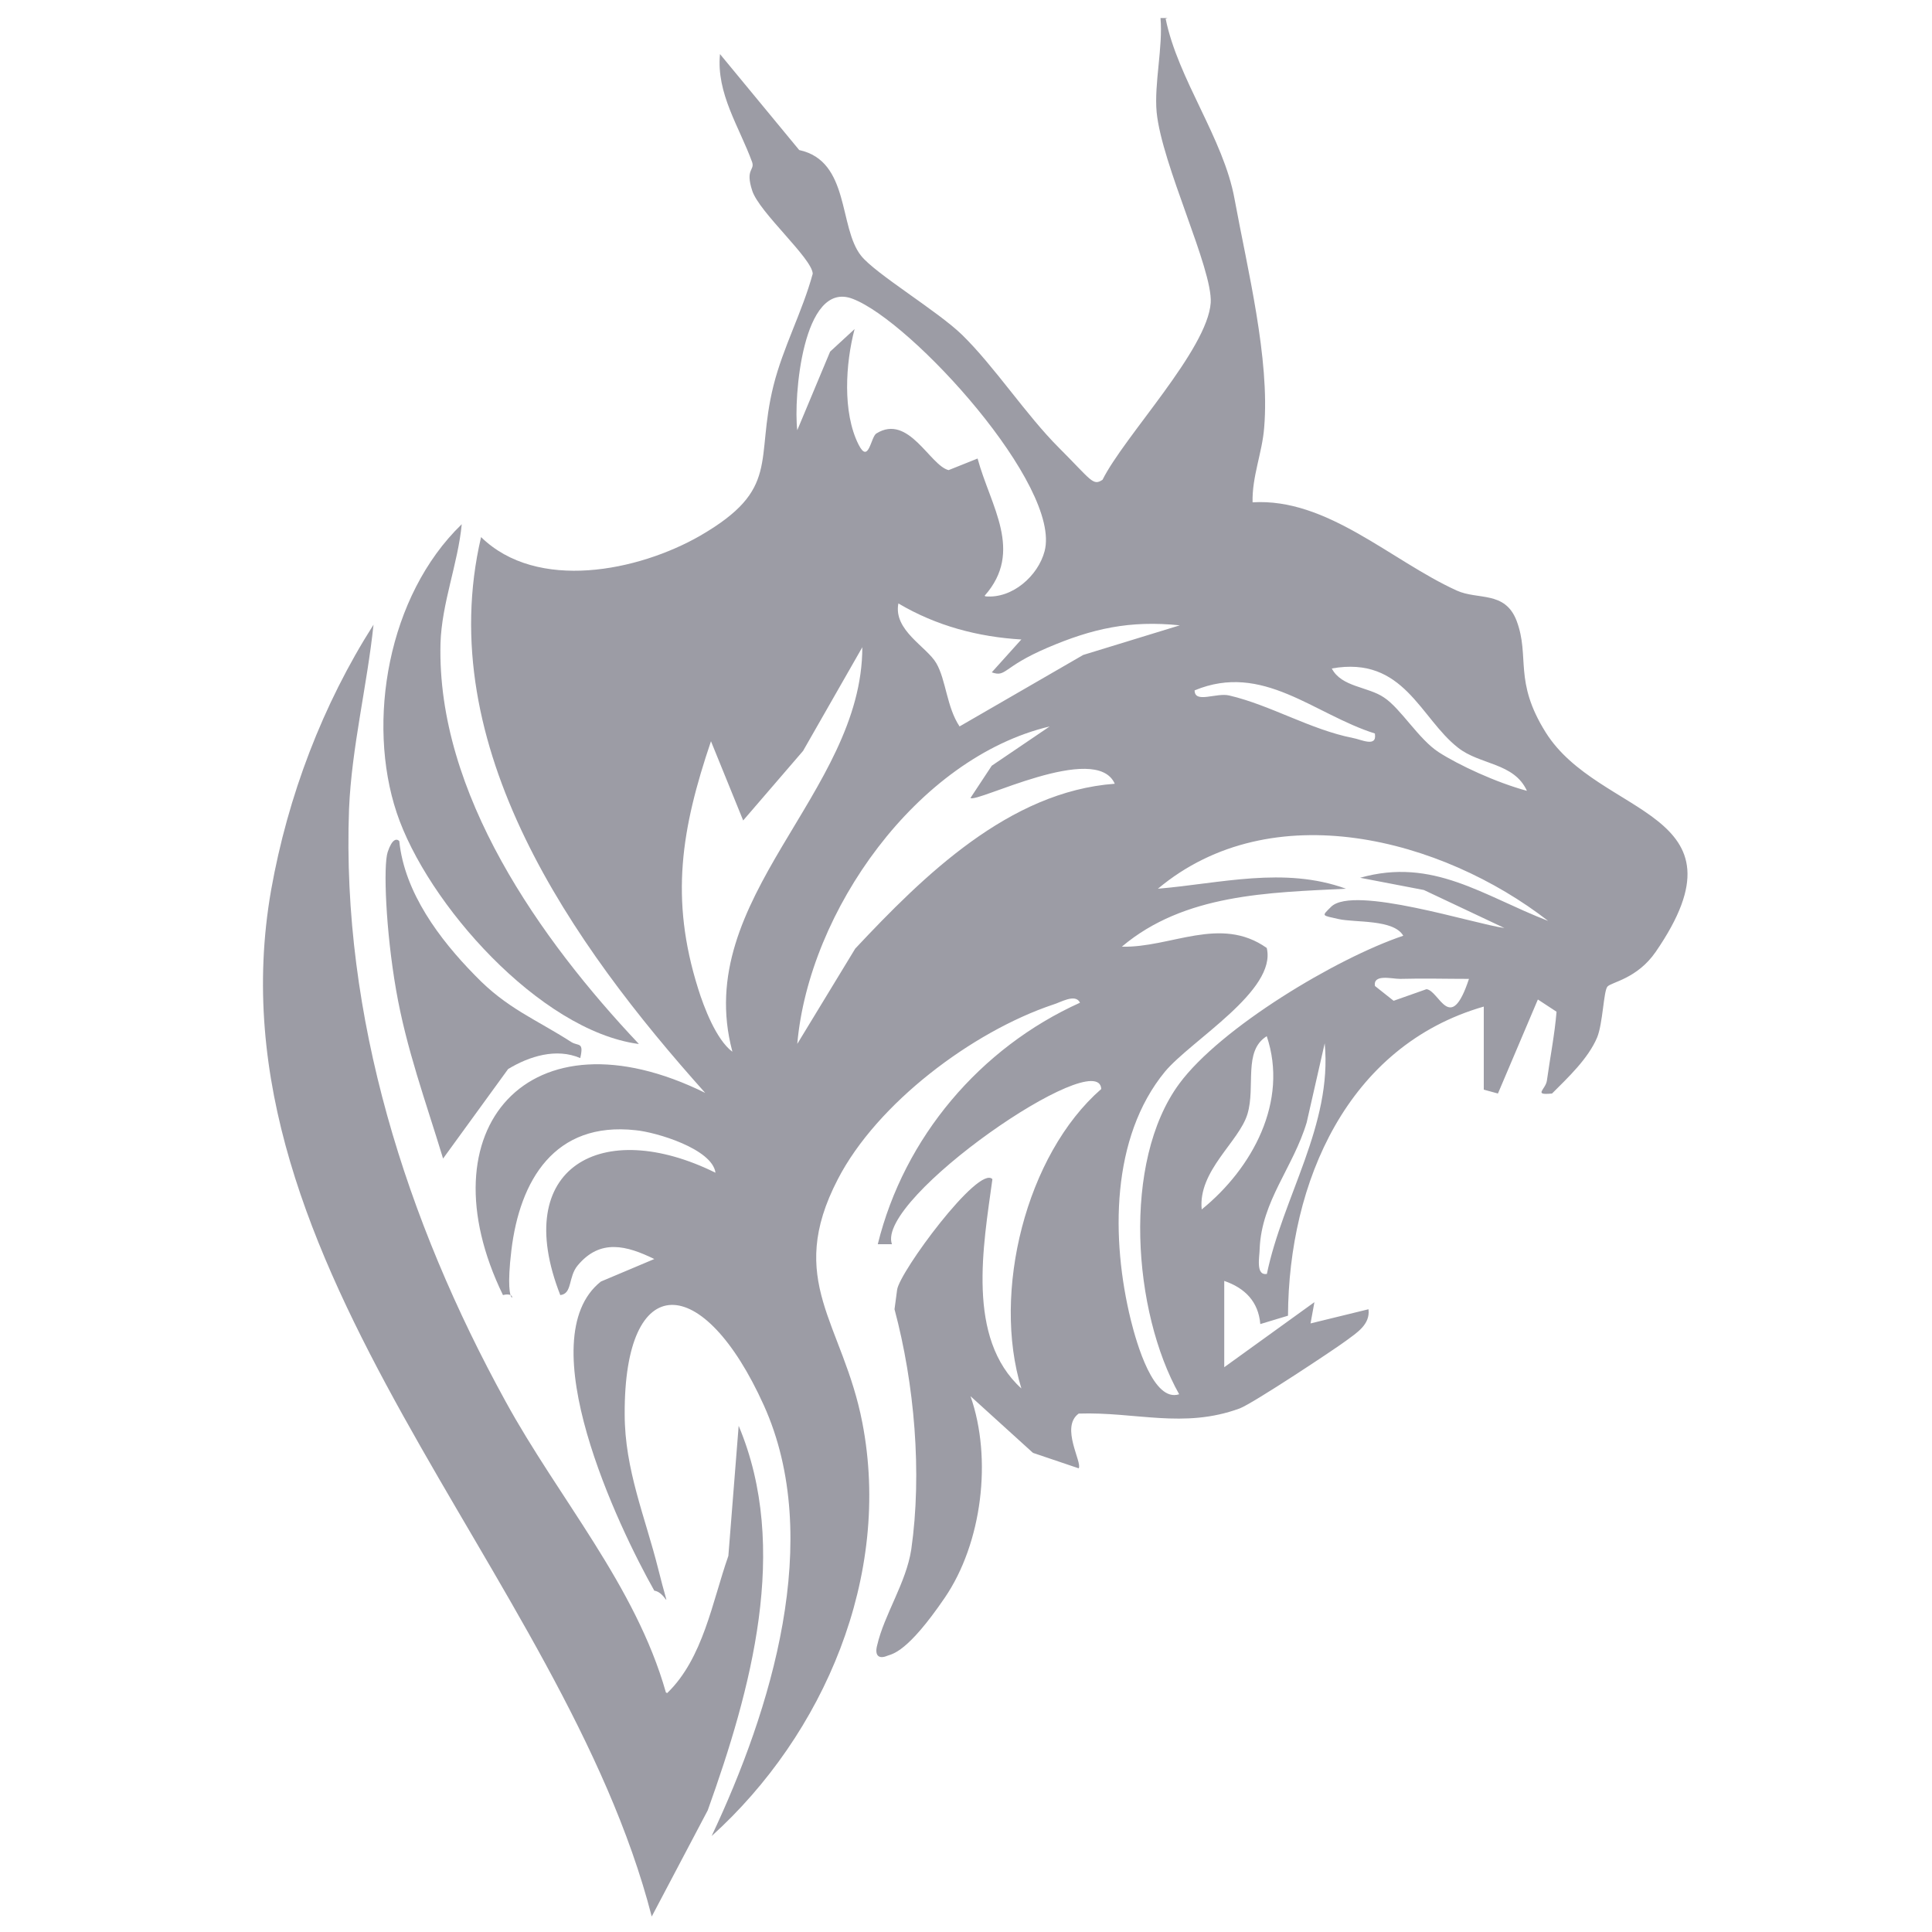<?xml version="1.0" encoding="UTF-8"?>
<svg id="Layer_1" xmlns="http://www.w3.org/2000/svg" version="1.1" viewBox="0 0 300 300">
  <!-- Generator: Adobe Illustrator 29.2.1, SVG Export Plug-In . SVG Version: 2.1.0 Build 116)  -->
  <defs>
    <style>
      .st0 {
        fill: #9c9ca5;
      }
    </style>
  </defs>
  <path class="st0" d="M181,2.9c1.9,9.4,9,18.6,10.7,28,2,10.9,5.5,24.8,4.6,35.5-.3,3.9-1.9,7.6-1.8,11.6,11.6-.7,21.4,9,31.7,13.7,3.3,1.5,7.5,0,9.3,4.7,2.1,5.6-.5,9.3,4.5,17.3,8.3,13.3,32.3,12,17.1,34.1-2.9,4.2-6.9,4.7-7.5,5.4s-.7,5.7-1.6,7.9c-1.4,3.3-4.5,6.2-7,8.7-3,.3-1-.6-.8-2,.5-3.6,1.2-7.1,1.5-10.7l-2.9-1.9-6.2,14.6-2.2-.6v-12.9c-21.2,6.1-30.3,27.3-30.4,48l-4.3,1.3c-.3-3.5-2.4-5.6-5.6-6.7v13.4s14-10.1,14-10.1l-.6,3.3,9-2.2c.3,2.4-1.9,3.7-3.5,4.9s-14.4,9.7-16.5,10.5c-8.7,3.2-16.2.5-25,.8-2.9,2.1.6,7.6,0,8.5l-7.1-2.4-9.7-8.8c3.4,9.7,1.8,22.8-4,31.3s-8.1,8.7-8.9,9c-1.4.6-2-.1-1.6-1.6,1.1-4.8,4.5-9.7,5.3-14.9,1.7-11.9.5-25.7-2.6-37.3l.4-3c.3-2.7,12.7-19.5,14.8-17.2-1.4,10.3-4.1,24.7,4.5,32.5-4.6-14.9.7-36.3,12.4-46.5-.3-6.9-35.1,17-32.5,24.1h-2.2c4.1-16.6,15.9-30.5,31.4-37.5-.7-1.5-3.1,0-4.2.3-12.5,4.2-27.3,15.3-33.4,27.1-8.2,15.8.8,22.3,3.8,37.8,4.6,23.7-5.9,48.4-23.4,64.2,9.2-19.5,17.5-46.1,8.1-66.9s-21.7-21.2-21.6,1.4c0,8.6,3.2,16,5.2,24s1.5,3.7-.6,3.4c-5.6-9.9-19.5-39.1-8.3-48l8.3-3.5c-4.3-2.1-8.4-3.2-11.9,1-1.5,1.8-.8,4.4-2.7,4.6-7.8-19.9,6.5-27.7,24.1-19-.5-3.7-9.2-6.3-12.4-6.6-12.6-1.4-18,7.8-19.3,18.7s1.8,6.1-1.3,6.9c-12.5-25.7,4-44.9,31.4-31.4-20.6-23-42.4-53.8-34.8-86.3,8.7,8.5,24.4,5.3,34-.2,12.6-7.3,8.5-11.6,11.4-23.3,1.5-6,4.5-11.5,6.1-17.4-.1-2.4-8.3-9.5-9.4-12.9s.4-3.1,0-4.4c-2-5.5-5.6-10.7-5-16.8l12.3,14.9c7.9,1.7,6.1,12,9.6,16.4,2.2,2.8,11.9,8.6,15.7,12.3,5.1,5,9.9,12.4,15,17.5s5.3,6,6.8,5c3.4-6.8,16.3-20.2,16.8-27.5.3-5.3-7.6-21.4-8.4-29.6-.4-4.4,1-10.1.6-14.6h1.1ZM153,92.6c4.2.4,8.2-3.2,9.2-7,2.7-10.1-20.6-35.7-29.8-39.2-7.8-3-9.2,15.5-8.6,20.4l5.1-12.2,3.8-3.5c-1.4,5.3-1.9,12.9.6,17.9,1.6,3.2,1.9-1.2,2.8-1.7,5-3.1,8.3,5,11.2,5.7l4.5-1.8c2,7.4,7.2,14.4,1.1,21.3ZM158.6,99.3c-6.7-.4-13.2-2.1-19.1-5.6-.8,4.2,4.4,6.7,5.9,9.3s1.6,6.8,3.6,9.8l19.2-11.1,15-4.6c-7.8-.8-13.6.5-20.6,3.5s-6.3,4.6-8.6,3.8l4.5-5ZM113.7,163.2c-6.3-23.8,20.2-40,20.2-62.7l-9.2,16.1-9.3,10.8-5-12.3c-4.6,13.6-6.4,24.4-2,38.4.9,2.9,2.8,7.9,5.3,9.8ZM237.1,122.8c-2-4.4-7.3-4-10.7-6.7-5.9-4.6-8.4-14.3-19.6-12.3,1.5,2.9,5.6,2.8,8.1,4.5,2.6,1.7,5.4,6.5,8.5,8.5s8.9,4.7,13.7,6ZM213.5,113.9c-9.5-3-17.4-11.1-28-6.7,0,2.1,3.4.3,5.4.8,6.4,1.5,12.6,5.3,19.2,6.6,1.2.2,3.7,1.5,3.4-.6ZM163,112.8c-20.6,4.9-37.4,28.7-39.2,49.3l9-14.8c10.6-11.3,23.9-24.4,40.3-25.6-2.9-6.6-21.6,3.1-22.4,2.2l3.3-5,9-6.1ZM240.4,143c-16.5-12.8-42.9-19.8-60.6-5,9.6-.8,19.6-3.5,29.2,0-12,.6-25.1.8-34.8,9,7.6.2,15.3-4.9,22.5.2,1.6,6.6-11.7,14.3-15.8,19.2-8.4,10.2-8.4,26-5.3,38.6.9,3.6,3.5,12.8,7.5,11.5-7.2-12.8-8.9-36.1,0-48.2,6.4-8.7,24.4-19.5,34.8-23-1.5-2.6-7.5-2-10.1-2.6s-2.6-.4-1.1-1.9c3.5-3.4,22.3,2.7,26.9,3.3l-12.5-5.9-9.9-1.9c11.3-3.2,19.1,2.8,29.2,6.7ZM228.1,152c-3.5,0-7.1-.1-10.7,0-1.3,0-4.2-.8-3.9,1.1l2.9,2.3,5.1-1.8c2,.2,3.7,7.2,6.6-1.6ZM186.6,187.8c7.9-6.4,13.5-16.8,10.1-26.9-3.7,2.3-1.7,7.8-3,12.1s-7.7,8.8-7.1,14.8ZM196.7,197.9c2.5-12.1,10.2-23.2,9-35.9l-2.8,12.3c-2.1,7-7,12.2-7.3,19.6,0,1.2-.7,4.3,1.2,3.9Z"/>
  <path class="st0" d="M103.6,262.9c5.6-5.4,7-14.2,9.5-21.3l1.6-20.2c8,19,1.9,41-4.8,59.7l-8.7,16.5c-13.8-53.6-69.4-100.6-59.1-159.4,2.6-14.6,8-28.8,15.9-41.2-1,9.5-3.4,19.1-3.8,28.6-1.2,32.3,8.9,64,24.3,92,8.2,15,20.2,28.6,24.9,45.2Z"/>
  <path class="st0" d="M99.1,162.1c-15.3-2.1-32.8-21.8-37.5-35.9s-1.4-33.7,10.1-44.8c-.6,6.2-3.1,12.2-3.3,18.5-.6,23.3,15.5,46,30.8,62.2Z"/>
  <path class="st0" d="M73.8,151.5c4.9,5.1,9.3,6.7,14.9,10.3,1.1.7,2-.1,1.4,2.5-3.7-1.6-7.9-.3-11.2,1.7l-10.1,13.9c-2.7-8.9-5.7-17-7.3-26.2s-2-19.3-1.3-21.4,1.4-2.1,1.8-1.7c.8,8,6.3,15.3,11.7,20.8Z"/>
</svg>